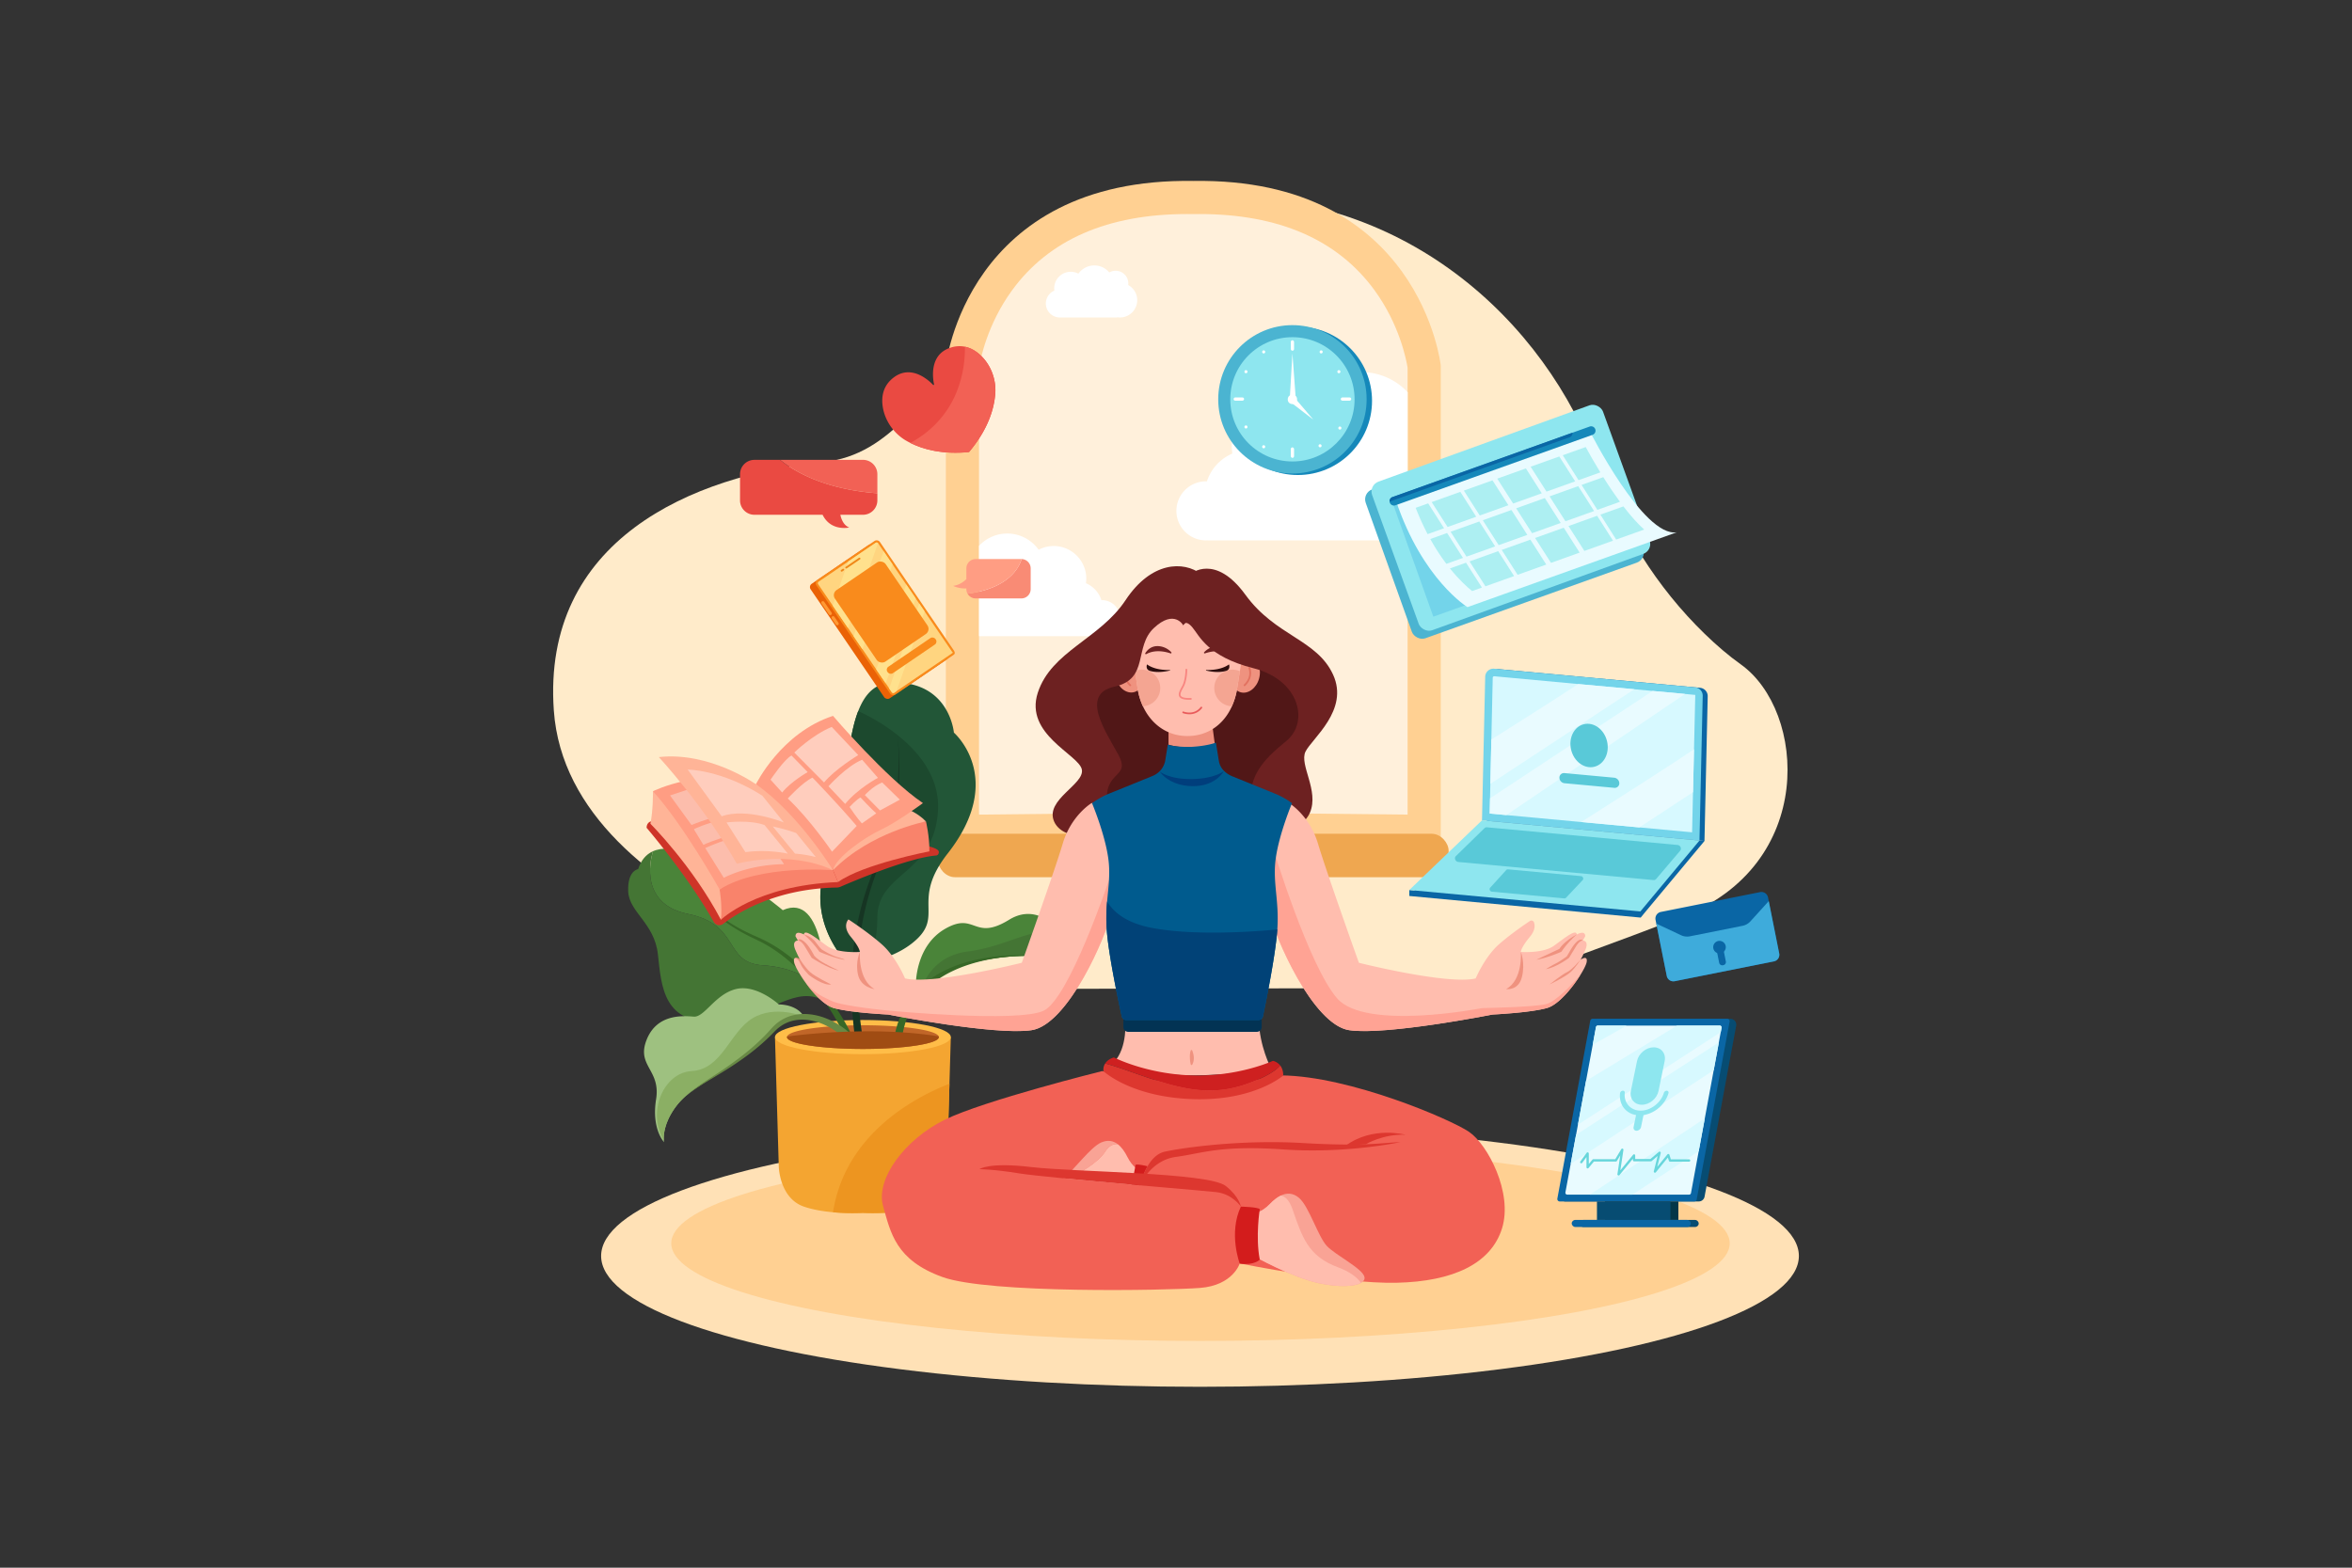 <svg xmlns="http://www.w3.org/2000/svg" viewBox="0 0 4680 3120"><rect x="0" y="0" width="4680" height="3120" fill="#333333" stroke="none"/><defs><style>.cls-1,.cls-7{fill:#fff;}.cls-1{opacity:0;}.cls-2{fill:#ffebca;}.cls-3{fill:#ffe1b6;}.cls-4{fill:#ffd092;}.cls-5{fill:#fff0db;}.cls-6{fill:#efa750;}.cls-8{fill:#f4a531;}.cls-9{fill:#ffbd48;}.cls-10{fill:#c16628;}.cls-11{fill:#ed9520;}.cls-12{fill:#4a8439;}.cls-13{fill:#447534;}.cls-14{fill:#376827;}.cls-15{fill:#9ec180;}.cls-16{fill:#8baf64;}.cls-17{fill:#688945;}.cls-18{fill:#225637;}.cls-19{fill:#1c492e;}.cls-20{fill:#163523;}.cls-21{fill:#a04c13;}.cls-22{fill:#f26155;}.cls-23{fill:#f9a395;}.cls-24{fill:#ffbdae;}.cls-25{fill:#d31c1c;}.cls-26{fill:#dd372f;}.cls-27{fill:#511717;}.cls-28{fill:#ef927f;}.cls-29{fill:#e27260;}.cls-30{fill:#f88580;}.cls-31{fill:#f4a592;}.cls-32{fill:#e85b5b;}.cls-33{fill:#2d0e0e;}.cls-34{fill:#6d2121;}.cls-35{fill:#023354;}.cls-36{fill:#ffa394;}.cls-37{fill:#005b8e;}.cls-38{fill:#014277;}.cls-39{fill:#003e7c;}.cls-40{fill:#ce2020;}.cls-41{fill:#ce3428;}.cls-42{fill:#ffb497;}.cls-43{fill:#f9836b;}.cls-44{fill:#ff9d83;}.cls-45{fill:#fcbdac;}.cls-46{fill:#ffcdbd;}.cls-47{fill:#ea6206;}.cls-48{fill:#f98b1c;}.cls-49{fill:#ffd580;}.cls-50{fill:#ffe18d;}.cls-51{fill:#ef8818;}.cls-52{fill:#f93;}.cls-53{fill:#ea4a42;}.cls-54{fill:#f98b75;}.cls-55{fill:#0a66a5;}.cls-56{fill:#3eabdb;}.cls-57{fill:#73d4ea;}.cls-58{fill:#d7f9ff;}.cls-59{fill:#e9fbff;}.cls-60{fill:#8ee6ef;}.cls-61{fill:#59c9d8;}.cls-62{fill:#4bb4d1;}.cls-63{fill:#1588ba;}.cls-64{fill:#adeff2;}.cls-65{fill:#074c72;}.cls-66{fill:#67d6db;}.cls-67{fill:#043647;}</style></defs><title>05</title><g id="Layer_7" data-name="Layer 7"><rect class="cls-1" x="-0.89" y="2.04" width="4680" height="3120"/><path class="cls-2" d="M1836.44,1968.52S1131.09,1825.21,1102,1414c-24-338.53,274-468.25,538-494.79s299.23-507.17,750.46-527.81c400.89-18.34,685.34,247.27,789.32,536.28,45.22,125.71,116.37,240.8,212.26,333.82,23.14,22.44,47.27,43.29,71.64,60.63,129.93,92.46,151.92,399.44-117.76,503s-480.63,173.29-480.63,173.29l-204.6-31.63Z"/><ellipse class="cls-3" cx="2387.75" cy="2499.6" rx="1191.66" ry="260.4"/><ellipse class="cls-4" cx="2388.72" cy="2474.51" rx="1053.06" ry="194.21"/><path class="cls-4" d="M2866.78,727.11V1687.9l-492.37-5.16-492.33,5.16V727.11s40.83-374,492.33-367C2826,353.08,2866.78,727.11,2866.78,727.11Z"/><path class="cls-5" d="M2374.41,1616.75l-426.34,4.47V731.71c2.41-15.09,15.9-85.79,66-154.33C2087.48,476.92,2204.52,426,2361.93,426c3.81,0,7.59,0,11.46.09h2.05c3.85-.06,7.68-.09,11.46-.09,157.45,0,274.5,50.93,347.92,151.39,50.09,68.54,63.57,139.25,66,154.32v889.52Z"/><rect class="cls-6" x="1866.42" y="1659.37" width="1016.01" height="86.41" rx="33.5"/><path class="cls-7" d="M2228.4,631.82a35.4,35.4,0,0,1-4.82-.37l-.78-.11v.48H2106.56l-.43-.13a27.81,27.81,0,0,1-8.58-53.1l.47-.2-.07-.51a34.12,34.12,0,0,1-.29-4.14,32.9,32.9,0,0,1,32.87-32.86,32.45,32.45,0,0,1,14.71,3.51l.52.26.34-.47a38.83,38.83,0,0,1,60.78-2.4l.36.41.49-.26a25.29,25.29,0,0,1,37.39,22.23,24.34,24.34,0,0,1-.15,2.71l0,.45.4.22a34.36,34.36,0,0,1-16.92,64.28Z"/><path class="cls-7" d="M2228.69,1230.24a35.82,35.82,0,0,1-35.86,35.82c-.81,0-1.59-.07-2.37-.1l.08.1H1948.07V1086.33a76.52,76.52,0,0,1,117.93,6.89l.67.92,1-.53a64.08,64.08,0,0,1,29-6.93,64.92,64.92,0,0,1,64.81,64.82,66.42,66.42,0,0,1-.56,8.2l-.15,1,.92.39a55.19,55.19,0,0,1,29.95,33.38,10.88,10.88,0,0,1,1.13-.07A35.85,35.85,0,0,1,2228.69,1230.24Z"/><path class="cls-7" d="M2340.8,1016.74a58.75,58.75,0,0,0,58.8,58.74c1.33,0,2.61-.11,3.89-.17l-.12.17H2801V780.74a125.54,125.54,0,0,0-92-40.18c-40.36,0-77.3,18.73-101.36,51.49l-1.1,1.51-1.69-.87a104.81,104.81,0,0,0-47.6-11.37,105.74,105.74,0,0,0-105.36,119.74l.23,1.63-1.51.63a90.52,90.52,0,0,0-49.11,54.74c-.64,0-1.22-.11-1.86-.11A58.8,58.8,0,0,0,2340.8,1016.74Z"/><path class="cls-8" d="M1891.94,2064.05l-2.73,92.82-4.86,165.34s-1.53,62.51-50,79.19S1717,2413.88,1717,2413.88a442.48,442.48,0,0,1-59.47-1.26c-19.07-1.71-39.9-5-57.9-11.22-48.44-16.68-50-79.19-50-79.19l-7.59-258.16L1717,2093.47Z"/><ellipse class="cls-9" cx="1717.01" cy="2064.04" rx="174.92" ry="34"/><path class="cls-10" d="M1868.09,2064.05c0,13-67.63,23.57-151.08,23.57s-151.08-10.55-151.08-23.57a3.37,3.37,0,0,1,.21-1.2c3.93-12.48,70-22.38,150.87-22.38,80.33,0,146,9.75,150.78,22.11A3.68,3.68,0,0,1,1868.09,2064.05Z"/><path class="cls-11" d="M1889.21,2156.87l-4.86,165.34s-1.53,62.51-50,79.19S1717,2413.88,1717,2413.88a442.48,442.48,0,0,1-59.47-1.26C1682.15,2254.47,1824.73,2181.93,1889.21,2156.87Z"/><path class="cls-12" d="M1643.36,1988.48c-17.72-40-67.58-63.7-125.36-67.34-79.44-5-43.46-80.73-148.82-102.14s-70-124-70-124l-.72-.46c77.67-36.43,259.1,116.88,259.1,116.88C1641.5,1773.57,1643.62,1956.67,1643.36,1988.48Z"/><path class="cls-13" d="M1643.36,1988.48c0,3-.06,4.65-.06,4.65-63-35.36-102,27.18-213,38.45s-114.32-69.9-121.21-132.32S1251.67,1815.58,1250,1774s19.75-44.28,19.75-44.28c5.88-18,15.89-29.18,28.73-35.2l.72.46s-35.37,102.57,70,124,69.38,97.13,148.82,102.14C1575.78,1924.78,1625.64,1948.48,1643.36,1988.48Z"/><path class="cls-14" d="M1679,2058.65c-.87-2-1.92-4.11-2.92-6.16s-2.06-4.14-3.12-6.21c-2.15-4.12-4.32-8.23-6.6-12.29q-6.8-12.21-14.28-24c-5-7.88-10.17-15.65-15.6-23.24s-11-15.07-16.91-22.32a405.53,405.53,0,0,0-37.87-41.18c-1.67-1.63-3.41-3.18-5.15-4.74l-5.2-4.67-5.36-4.5c-1.78-1.51-3.56-3-5.41-4.43l-5.51-4.31c-1.82-1.47-3.76-2.76-5.63-4.15s-3.76-2.77-5.69-4.08l-5.82-3.87-2.91-1.94-3-1.82-6-3.63c-2-1.21-4.07-2.26-6.1-3.4s-4.07-2.29-6.16-3.32l-6.29-3.07-3.14-1.53-3.22-1.53-6.44-3.06c-2.14-1-4.24-2.14-6.36-3.21a342.15,342.15,0,0,1-48.48-29.81,252.87,252.87,0,0,1-41.71-38.55,187.72,187.72,0,0,1-16.79-22.88c-2.47-4-4.79-8.16-6.87-12.41a87,87,0,0,1-5.33-13.11,87,87,0,0,0,5.71,12.92c2.2,4.17,4.63,8.2,7.21,12.14a185.46,185.46,0,0,0,17.35,22.22,249.75,249.75,0,0,0,42.42,36.91,337.54,337.54,0,0,0,48.74,28c2.13,1,4.23,2,6.38,3l6.44,2.82,3.22,1.42,3.26,1.47,6.53,3c2.17,1,4.26,2.14,6.4,3.2s4.29,2.12,6.36,3.3l6.23,3.53,3.12,1.77,3,1.89,6.08,3.79c2,1.28,4,2.67,5.94,4s4,2.64,5.89,4.07l5.77,4.25c2,1.39,3.81,2.88,5.68,4.36l5.62,4.45,5.47,4.62c1.82,1.54,3.65,3.07,5.41,4.69a414.39,414.39,0,0,1,40,40.94c6.23,7.23,12.18,14.69,18,22.29s11.32,15.37,16.66,23.28,10.47,16,15.37,24.19c2.46,4.1,4.83,8.26,7.17,12.45,1.16,2.1,2.31,4.2,3.43,6.33s2.22,4.23,3.34,6.54a6.8,6.8,0,1,1-12.23,5.93.77.77,0,0,1-.07-.16Z"/><path class="cls-15" d="M1599.64,2023.34c-51.51-3.17-62.65,38-121.27,81.14s-106.28,60-134.82,99.62c-22.67,31.48-23.34,56.46-22.65,65.41a34.13,34.13,0,0,0,.44,3.56c-.65-.68-25.23-26.94-15.85-85.32,9.51-59.15-39.64-66.1-18.82-118.43s72.73-47.57,93.89-46,42.27-44.4,83.44-54.82,85.67,30.49,85.67,30.49C1589.31,2000.05,1599.64,2023.34,1599.64,2023.34Z"/><path class="cls-16" d="M1599.64,2023.34c-51.51-3.17-62.65,38-121.27,81.14s-106.28,60-134.82,99.62c-22.67,31.48-23.34,56.46-22.65,65.41-34.18-56.23-.4-134.65,55.09-137.81,61-3.49,75.5-76.93,121-104.91S1599.64,2023.34,1599.64,2023.34Z"/><path class="cls-17" d="M1357.54,2187.75a203.6,203.6,0,0,1,18.49-16.08c6.44-5.05,13-9.87,19.77-14.54s13.59-9.13,20.43-13.57,13.66-8.94,20.41-13.51c13.53-9.1,26.79-18.57,39.62-28.55a453.63,453.63,0,0,0,36.85-31.73c5.81-5.64,11.49-11.39,16.9-17.37l4.06-4.5c.65-.73,1.38-1.52,2.12-2.3l2.2-2.36c1.49-1.54,3.11-3,4.67-4.45s3.29-2.79,5-4.08a83.52,83.52,0,0,1,23-12.13,92.68,92.68,0,0,1,25.58-4.53,112.44,112.44,0,0,1,25.72,2.32,132.7,132.7,0,0,1,24.51,7.64,154.68,154.68,0,0,1,43.22,27.32,7.5,7.5,0,0,1-10,11.22l-.19-.18-.07-.06a140.71,140.71,0,0,0-38.27-26.28,121,121,0,0,0-21.91-7.78,101.26,101.26,0,0,0-22.87-3,81.87,81.87,0,0,0-22.64,3.1,74,74,0,0,0-20.58,9.9c-1.58,1.08-3.07,2.3-4.62,3.45s-2.94,2.5-4.34,3.84l-2.06,2c-.68.68-1.37,1.35-2.11,2.12l-4.32,4.44c-5.78,5.91-11.8,11.56-17.93,17.07a462,462,0,0,1-38.58,30.74c-13.33,9.57-27,18.58-41,27.18-7,4.33-14,8.54-21,12.75s-14,8.37-20.88,12.75-13.64,8.94-20.24,13.73A201.92,201.92,0,0,0,1357.54,2187.75Z"/><path class="cls-12" d="M2131.81,1907.9c-48.69-6.73-210-21.64-295.37,60.62l-2.74-1.81-11.3-7.45s-1.59-76.68,58.67-111,56,25.82,126.85-17.77c44.34-27.3,82.54-1.53,107.9,29.28h0a210.4,210.4,0,0,1,24.05,36.74A7.85,7.85,0,0,1,2131.81,1907.9Z"/><path class="cls-13" d="M2131.81,1907.9c-48.69-6.73-210-21.64-295.37,60.62l-2.74-1.81c8.71-23.88,32.23-65.41,91.6-73,84.27-10.7,132.07-54.65,190.52-33.94h0a210.4,210.4,0,0,1,24.05,36.74A7.85,7.85,0,0,1,2131.81,1907.9Z"/><path class="cls-14" d="M2060.68,1902.44a372.27,372.27,0,0,0-42.78.6,417.88,417.88,0,0,0-42.39,5.06c-28,4.86-55.52,12.69-80.9,24.91a209.15,209.15,0,0,0-35.86,21.74,176.38,176.38,0,0,0-15.81,13.57,153.12,153.12,0,0,0-14,15.32c-2.2,2.66-4.18,5.48-6.2,8.27l-2.87,4.29c-1,1.41-1.81,2.92-2.72,4.38l-1.34,2.2c-.43.74-.83,1.51-1.25,2.26-.81,1.51-1.67,3-2.45,4.52l-2.28,4.62c-.79,1.53-1.4,3.14-2.12,4.7-1.44,3.11-2.58,6.36-3.85,9.54l-1.65,4.88-.82,2.44-.71,2.47-1.43,5-1.22,5c-.2.84-.42,1.67-.6,2.5l-.51,2.54-1,5.05-.06.29a7.5,7.5,0,1,1-14.71-2.94l.07-.32,1.33-5.4.66-2.69c.24-.9.51-1.79.77-2.68l1.55-5.34,1.77-5.27.89-2.64,1-2.6,2-5.18c1.51-3.39,2.9-6.83,4.61-10.13.84-1.66,1.59-3.36,2.51-5l2.68-4.88c.91-1.61,1.91-3.18,2.86-4.77.48-.79.95-1.59,1.45-2.37l1.55-2.31c1-1.53,2-3.11,3.13-4.59l3.29-4.48c2.3-2.89,4.56-5.82,7-8.57a165.91,165.91,0,0,1,15.58-15.68,186.58,186.58,0,0,1,17.31-13.58,217,217,0,0,1,38.26-21c26.7-11.44,55-18.12,83.44-21.8a421.69,421.69,0,0,1,42.87-3.22A371.31,371.31,0,0,1,2060.68,1902.44Z"/><path class="cls-18" d="M1885.82,1698.47c-76.43,97.58-2,124.81-71.5,179.24-25.17,19.71-56.53,30.68-81.4,36.7a275.69,275.69,0,0,1-42.49,7.07s-95.14-88-42-210.93c36.46-84.23,29.93-217.66,58.67-293.82l.56-1.44c13.21-34.14,33.75-56.42,68.87-57,113.22-1.71,121.52,99.79,121.52,99.79S2003.13,1548.71,1885.82,1698.47Z"/><path class="cls-19" d="M1866.42,1612.93c-7.28,128.21-120.33,122.12-120.64,213.27-.1,30.11-5.57,60.72-12.86,88.21a275.69,275.69,0,0,1-42.49,7.07s-95.14-88-42-210.93c36.46-84.23,29.93-217.66,58.67-293.82l.56-1.44S1873.71,1484.72,1866.42,1612.93Z"/><path class="cls-20" d="M1786.83,1470.69c1.11,12.43,1.74,24.91,2.13,37.39s.45,25,.17,37.47c-.54,25-2.37,50-6.53,74.75a287.54,287.54,0,0,1-8.48,36.72c-1,3-1.85,6-3,9l-1.62,4.46-1.7,4.38c-2.27,5.83-4.61,11.62-6.93,17.41-9.35,23.15-18.48,46.29-26.1,69.92q-5.71,17.71-10.36,35.72c-1.57,6-3,12-4.34,18.06s-2.61,12.1-3.69,18.2-2.12,12.19-3.15,18.29c-.83,6.13-1.81,12.24-2.47,18.39-1.54,12.27-2.49,24.61-3.26,37-2.71,49.41.35,99,7.62,148a7.5,7.5,0,0,1-14.84,2.21.77.77,0,0,0,0-.15v0c-6.14-49.94-8-100.55-4-150.78,1.11-12.54,2.39-25.07,4.27-37.53.83-6.24,2-12.43,3-18.64,1.2-6.18,2.29-12.38,3.67-18.52s2.76-12.28,4.21-18.4,3.12-12.18,4.87-18.22q5.14-18.15,11.4-35.92c8.29-23.7,18.09-46.78,28-69.68,2.46-5.73,4.94-11.45,7.34-17.19l1.8-4.3,1.68-4.31c1.18-2.84,2.1-5.79,3.14-8.7a286.15,286.15,0,0,0,9.25-36,515.45,515.45,0,0,0,8.35-74.13c.59-12.45.82-24.92.77-37.39S1787.63,1483.15,1786.83,1470.69Z"/><path class="cls-21" d="M1868.09,2064.05c0,13-67.63,23.57-151.08,23.57s-151.08-10.55-151.08-23.57a3.37,3.37,0,0,1,.21-1.2c35.81-4.71,175.77-20.58,301.65-.27A3.68,3.68,0,0,1,1868.09,2064.05Z"/><path class="cls-22" d="M2192.9,2131.7s-233.92,58.08-313,96.77-137.94,117.75-122.8,171.58,25.23,107.67,117.75,141.31,446.91,26.92,512.8,21.87,79.21-48.78,79.21-48.78,200.74,41,312.56,38.46,187.51-37.82,209.38-108.47-28.6-166.54-65.6-191.78-237.36-110.83-372.59-112.38l-153.77,25.95Z"/><path class="cls-23" d="M2708.09,2553.29c-13.47,7.54-44.85,8.77-83.69.56-54.09-11.43-129.51-54.09-129.51-54.09v-85.32s14.36,0,31.94-18.29c6.81-7.08,14.07-13,21.55-16.66,11.85-5.76,24.27-5.79,36.4,4.48,19.81,16.76,38.09,77.7,55.62,96s71.61,45,74.65,61.71C2715.91,2546.38,2713.38,2550.32,2708.09,2553.29Z"/><path class="cls-24" d="M2708.09,2553.29c-13.47,7.54-44.85,8.77-83.69.56-54.09-11.43-129.51-54.09-129.51-54.09v-85.32s14.36,0,31.94-18.29c6.81-7.08,14.07-13,21.55-16.66,8.35,1.21,16.86,8.31,23.43,27.12,19.18,54.86,30.36,93.21,90.56,115.59C2687.74,2531.63,2701.11,2543.13,2708.09,2553.29Z"/><path class="cls-25" d="M2469.08,2401.4s33.92.74,37.61,5.16c0,0-8.85,54.57,0,100.28,0,0-10.32,11.8-39.82,8.11C2466.87,2515,2444,2454.49,2469.08,2401.4Z"/><path class="cls-24" d="M2116.54,2344.28l.63.92-1.61-.16Z"/><path class="cls-23" d="M2224.08,2277.12c-7.41-.81-16.91,1.77-25.29,15.3-13.37,21.6-55.47,45.1-71.94,53.71l-9.68-.93-.63-.92c22.15-17.33,53.36-61.5,75-70.69C2204.44,2268.14,2215.16,2270.36,2224.08,2277.12Z"/><path class="cls-24" d="M2268.36,2329.38l-9,28.85c-2.76-.26-5.52-.5-8.31-.74-42.19-3.73-86.16-7.72-124.23-11.36,16.47-8.61,58.57-32.11,71.94-53.71,8.38-13.53,17.88-16.11,25.29-15.3,7.63,5.78,14,14.87,19.2,25.33,5.13,10.25,10.77,16.73,15.36,20.75C2264.25,2328.09,2268.36,2329.38,2268.36,2329.38Z"/><path class="cls-25" d="M2283.38,2321.1a148,148,0,0,0-15,37.91c-3-.27-6-.51-9-.78-2.76-.27-5.52-.51-8.31-.75,4.05-15.05,6.45-27.71,7.56-34.28.54-3.09.78-4.83.78-4.83C2262.15,2316.6,2273.82,2318.82,2283.38,2321.1Z"/><path class="cls-26" d="M2786.18,2273.08c-16.94.45-35.81,3-68.65,4.2-28.44,1-67.4,1-124.72-2.4-123.4-7.26-238.88,9.24-275.17,17.16-15.33,3.33-26.49,15.8-34.26,29.06a148,148,0,0,0-15,37.91s20.66-49.84,71.64-56.59,87.25-23.6,213.4-14.83S2786.18,2273.08,2786.18,2273.08Z"/><path class="cls-26" d="M2677.38,2280.3l37.84-2.94,2.31-.09s35-20.86,79.2-18.88C2796.73,2258.39,2731.36,2240.41,2677.38,2280.3Z"/><path class="cls-26" d="M2469.08,2401.4s-16.62-25.23-49.07-28.86c-12.12-1.35-62.57-5.7-123.79-11.07-11.94-1-24.29-2.16-36.83-3.24-2.76-.27-5.52-.51-8.31-.75-46.43-4.11-95-8.51-135.52-12.44-40.82-4-73.42-7.47-87.37-9.75-51.68-8.4-79.33-8.4-79.33-8.4s18-14.35,103-4.24,352.41,10.49,387,37.57C2466.07,2381.52,2469.08,2401.4,2469.08,2401.4Z"/><polygon class="cls-27" points="2253.02 1246.94 2146.07 1367.91 2189.02 1593.21 2544.06 1593.21 2595.78 1436.29 2602.79 1337.43 2381.45 1203.37 2253.02 1246.94"/><path class="cls-28" d="M2417.33,1482a256.23,256.23,0,0,1-44,5.31c-31.34.93-48.2-5.31-48.2-5.31v-32.84l87.16-5.73Z"/><ellipse class="cls-28" cx="2478.07" cy="1342.75" rx="36.16" ry="28.12" transform="translate(528.46 3378.16) rotate(-74.68)"/><path class="cls-29" d="M2475.87,1365.54a1.83,1.83,0,0,0,1.74-.44c18.27-17.26,10-36.43,9.87-36.62a1.83,1.83,0,0,0-3.34,1.5c.3.68,7.28,17-9,32.46a1.83,1.83,0,0,0-.07,2.59A1.87,1.87,0,0,0,2475.87,1365.54Z"/><ellipse class="cls-28" cx="2247.28" cy="1342.75" rx="28.12" ry="36.16" transform="translate(-274.86 641.26) rotate(-15.32)"/><path class="cls-29" d="M2249.48,1365.54a1.83,1.83,0,0,1-1.74-.44c-18.27-17.26-10-36.43-9.88-36.62a1.84,1.84,0,0,1,3.35,1.5c-.3.68-7.28,17,9,32.46a1.83,1.83,0,0,1,.08,2.59A1.92,1.92,0,0,1,2249.48,1365.54Z"/><path class="cls-24" d="M2469.65,1259.21v60.7l-2.5,15.85-5.37,34.19a139.23,139.23,0,0,1-10.51,35.67c-16.28,36.22-47.69,59.23-88.61,59.23-40.57,0-72.14-23.91-88.45-59.23a131.2,131.2,0,0,1-10.63-35.67l-5.13-34.41-2.75-18.6v-57.73a70.15,70.15,0,0,1,70.14-70.14h73.64A70.16,70.16,0,0,1,2469.65,1259.21Z"/><path class="cls-30" d="M2366.34,1392.66c-10.81,0-17.07-1.93-19.6-6-3.22-5.21.55-12.2,4.2-19,.61-1.12,1.21-2.24,1.78-3.33,6-11.74,6.22-31.37,6.22-31.57a1.72,1.72,0,0,1,1.72-1.71h0a1.73,1.73,0,0,1,1.71,1.73c0,.84-.2,20.65-6.61,33.12-.57,1.11-1.19,2.25-1.8,3.4-3.19,5.89-6.48,12-4.3,15.51,2,3.24,8.68,4.7,19.86,4.34h.06a1.72,1.72,0,0,1,0,3.44C2368.5,1392.64,2367.4,1392.66,2366.34,1392.66Z"/><path class="cls-31" d="M2467,1335.76l-5.37,34.19a139.23,139.23,0,0,1-10.5,35.67,36.43,36.43,0,1,1,15.87-69.86Z"/><path class="cls-31" d="M2308.66,1369.23a36.43,36.43,0,0,1-34.57,36.39,131.2,131.2,0,0,1-10.63-35.67l-5.12-34.41a36,36,0,0,1,13.87-2.75A36.45,36.45,0,0,1,2308.66,1369.23Z"/><path class="cls-32" d="M2366.56,1421.48a38.63,38.63,0,0,1-12.91-2.19,1.72,1.72,0,0,1,1.28-3.19h0c.84.34,20.79,8.08,34.16-8.94a1.72,1.72,0,0,1,2.71,2.12A31,31,0,0,1,2366.56,1421.48Z"/><path class="cls-33" d="M2400.21,1333.42c9.58.26,30.73-.54,45.27-11.14,0,0,3.8,10-5.91,12.93-14.66,4.36-31.43,1.31-39.53-.7A.56.56,0,0,1,2400.21,1333.42Z"/><path class="cls-33" d="M2327.58,1333.42c-9.58.26-30.73-.54-45.27-11.14,0,0-3.81,10,5.9,12.93,14.67,4.36,31.44,1.31,39.53-.7A.55.55,0,0,0,2327.58,1333.42Z"/><path class="cls-34" d="M2397.59,1300.35c9.34-3.24,30.19-8.43,48.24,1.46a1.41,1.41,0,0,0,1.92-2c-3.55-5.61-11.23-14.24-24.83-13.94a38.19,38.19,0,0,0-26.82,12.15A1.41,1.41,0,0,0,2397.59,1300.35Z"/><path class="cls-34" d="M2329.11,1300.35c-9.33-3.24-30.19-8.43-48.24,1.46a1.41,1.41,0,0,1-1.91-2c3.55-5.61,11.22-14.24,24.82-13.94a38.16,38.16,0,0,1,26.82,12.15A1.41,1.41,0,0,1,2329.11,1300.35Z"/><path class="cls-34" d="M2354.29,1244.28s4-12.4,18.08,4,29.55,58.21,121.68,81.59,111.61,107.52,65.1,145.17-80.61,73.52-67.76,137.3,96.55,48.72,115.15,4.87-21.7-95.22-8.86-121.35,87.25-82.52,54.92-153.1-114.32-76.32-174.53-159.15S2369.59,1142,2369.59,1142,2324.82,1172.53,2354.29,1244.28Z"/><path class="cls-34" d="M2354.29,1244.28s-17.62-32.34-58.11,5.43-9,101.45-78,116.64-20,86.27,6.9,135.27-31.75,29.68-21.39,101.46-87.65,75.18-106.29,31.72,61.43-73.82,55.21-103.5-114.56-69.71-87.65-152.53,123.54-107,174.62-184.28,115.36-78.68,150.85-51.76S2354.29,1244.28,2354.29,1244.28Z"/><path class="cls-24" d="M2215.78,1763.17c-1,23.68-3.13,43.74-5.27,54.73-8.38,43.12-85,221.59-158.1,232.37s-285.08-31.14-285.08-31.14-76.66-3.6-109-13.18c-18-5.33-39.32-28.08-55.18-49.9a232.46,232.46,0,0,1-18.09-28.73c-1.16-2.25-2.14-4.33-2.93-6.18a31.35,31.35,0,0,1-2.05-6.22c-2.64-14.72,10.78-5.89,12.25-4.88-.47-.44-2.47-3.11-9.46-19.08-8.38-19.16,4.79-19.16,4.79-19.16l-4.79-8.39c0-13.17,16.77-3.59,16.77-3.59,1.2-12,24,6.94,45.56,22.51s65.84,12.23,65.84,12.23,0-8.39-18-30-4.79-34.73-4.79-34.73,37.13,23.95,65.88,49.11,46.71,68.27,46.71,68.27c56.3,13.17,232.37-31.14,232.37-31.14s64.68-180.87,81.45-237.17,57.21-80.51,57.21-80.51C2212.74,1593.78,2218.82,1694,2215.78,1763.17Z"/><path class="cls-28" d="M1653.92,1959.26s-32-15.34-42.31-24.93-19.15-24.2-19.15-24.2-5.44-6.38-11.58-2.57c0,0,7-1.56,11.11,9s17.73,24,17.73,24S1638,1962.32,1653.92,1959.26Z"/><path class="cls-28" d="M1669.07,1931.54c-21.56-3.8-54-25.32-54-25.32s-6.17-10.29-13.71-22.63-13.67-11.79-13.67-11.79,1.4-6.65,12,1.64,20.21,28.21,20.21,28.21,5,7.07,20.13,15.35S1669.07,1931.54,1669.07,1931.54Z"/><path class="cls-28" d="M1680.32,1910.13c-22.44-3.66-49.86-15.91-49.86-15.91a183.9,183.9,0,0,0-30.82-34.4,42.22,42.22,0,0,1,23.55,15.53c9.7,12.92,11.83,14.13,11.83,14.13s17.25,11.55,32.47,15.8S1680.32,1910.13,1680.32,1910.13Z"/><path class="cls-28" d="M1740.29,1968.52c-33.77-18.57-29.25-74-29.25-74s-9.55,20-3.74,45.5S1740.29,1968.52,1740.29,1968.52Z"/><path class="cls-24" d="M3157.1,1914.92c-.85,4.79-5.53,14.34-12.53,25.54,0,0,0,0,0,0-15.76,25.22-43.31,58.84-65.7,65.47-32.34,9.58-109,13.18-109,13.18s-212,41.92-285.07,31.14S2535.05,1861,2526.67,1817.9c-3.89-20-7.66-70.05-5.11-117.31,3-54.6,14.34-105.5,43.72-102.15,0,0,40.44,24.22,57.21,80.51s81.45,237.17,81.45,237.17,176.08,44.31,232.37,31.14c0,0,18-43.12,46.72-68.27,22.51-19.7,50.16-38.66,61.1-46a5.46,5.46,0,0,1,8.15,2.54c2.16,5.82,2.81,15.87-8.17,29-18,21.56-18,30-18,30s44.27,3.35,65.83-12.23,44.36-34.49,45.56-22.51c0,0,16.77-9.58,16.77,3.59l-4.79,8.39s13.18,0,4.79,19.16c-7,16-9,18.64-9.45,19.08C3146.33,1909,3159.74,1900.2,3157.1,1914.92Z"/><path class="cls-28" d="M3083.26,1959.26s32-15.34,42.32-24.93,19.15-24.2,19.15-24.2-16.79,20.09-26.55,24.56S3083.26,1959.26,3083.26,1959.26Z"/><path class="cls-28" d="M3076.22,1928.74c21.56-3.8,45.93-22.52,45.93-22.52s6.17-10.29,13.71-22.63,13.66-11.79,13.66-11.79-7.66-11-26.7,22.76l-5.28,8.92s-13.92,10.24-22.56,14.4A191.67,191.67,0,0,0,3076.22,1928.74Z"/><path class="cls-28" d="M3056.87,1910.13c22.43-3.66,49.85-15.91,49.85-15.91a184.3,184.3,0,0,1,30.82-34.4s-24.05,12.24-34.66,28.64Z"/><path class="cls-28" d="M2996.9,1968.52c33.76-18.57,29.25-74,29.25-74s9.06,22,2.18,49.88S2996.9,1968.52,2996.9,1968.52Z"/><path class="cls-24" d="M2238.94,2030s5.52,54.45-22.49,84.2c0,0,67.3,29.75,178.48,25.69s133.65-14.87,133.65-14.87-22.47-42.63-23.86-95Z"/><path class="cls-28" d="M2372.38,2118.74c5.72-10.57,2.21-22.37-.13-28a1.63,1.63,0,0,0-3.06.11,43.19,43.19,0,0,0-1.5,15.23,57.22,57.22,0,0,0,1.67,12.37A1.63,1.63,0,0,0,2372.38,2118.74Z"/><path class="cls-35" d="M2235.3,2026.79h275.17a0,0,0,0,1,0,0v17.29a9.45,9.45,0,0,1-9.45,9.45H2244.76a9.45,9.45,0,0,1-9.45-9.45v-17.29A0,0,0,0,1,2235.3,2026.79Z"/><path class="cls-36" d="M3144.55,1940.48c-15.76,25.22-43.31,58.84-65.7,65.47-32.34,9.58-109,13.18-109,13.18s-212,41.92-285.07,31.14S2535.05,1861,2526.67,1817.9c-3.89-20-7.66-70.05-5.11-117.31l11.5-12.69s70.91,234,127.61,299.06,288.19,19.35,288.19,19.35,102.12-1.77,127.36-7.85C3096.53,1993.56,3131.62,1955.25,3144.55,1940.48Z"/><path class="cls-36" d="M2215.78,1763.17c-1,23.68-3.13,43.74-5.27,54.73-8.38,43.12-85,221.59-158.1,232.37s-285.08-31.14-285.08-31.14-76.66-3.6-109-13.18c-18-5.33-39.32-28.08-55.18-49.9,19.37,23.25,37.87,29,50.77,35.67,21.44,11,115.33,19.68,115.33,19.68s256.64,24.44,307.56,0,129.82-259.88,129.82-259.88Z"/><path class="cls-37" d="M2541.63,1849.74l-.06.93c-3.66,50.59-22.93,145.33-28.52,172.13a9.1,9.1,0,0,1-8.9,7.24H2240.91a9.1,9.1,0,0,1-8.88-7.15c-5.86-26.68-26.16-121.57-29.82-172.22a352.48,352.48,0,0,1,.74-56.55c2.5-29.9,6.69-55.56,2.11-87.07-7.14-49.28-32.16-108.61-32.16-108.61l2.46-1.74a155.6,155.6,0,0,1,31.38-17.18l86.33-35.08a43.53,43.53,0,0,0,13.76-8.9,40,40,0,0,0,11.83-22.5l5-31.07s15.71,5.34,47.06,4.41c31.73-1.67,48.69-8.43,48.69-8.43l5.89,36.39a36,36,0,0,0,10.67,20.29,51.74,51.74,0,0,0,7.47,5.91,50.59,50.59,0,0,0,8.45,4.4l85.12,34.58a155.52,155.52,0,0,1,31.37,17.18l2.46,1.74s-25,59.33-32.15,108.61C2531.59,1756.1,2545.71,1791,2541.63,1849.74Z"/><path class="cls-38" d="M2541.63,1849.74l-.06.93c-3.66,50.59-22.93,145.33-28.52,172.13a9.1,9.1,0,0,1-8.9,7.24H2240.91a9.1,9.1,0,0,1-8.88-7.15c-5.86-26.68-26.16-121.57-29.82-172.22a352.48,352.48,0,0,1,.74-56.55c12.42,20.9,37.73,42.76,88.8,52.49C2374.93,1862.46,2488.74,1854.74,2541.63,1849.74Z"/><path class="cls-39" d="M2307.75,1535.64s18.46,15.57,64.13,14.85,63.19-15.75,63.19-15.75-15.71,30.57-62.76,29.83S2307.75,1535.64,2307.75,1535.64Z"/><path class="cls-36" d="M1582.29,1921.48q1.39,3,2.77,5.84c-1.16-2.25-2.14-4.33-2.93-6.18C1582.18,1921.25,1582.24,1921.36,1582.29,1921.48Z"/><path class="cls-26" d="M2553.4,2140.46s-58,51.32-180.89,47-176.84-55.63-176.84-55.63a22.81,22.81,0,0,1,3.38-15.29c10.52,2.77,25.65,7.5,47.23,15.12,92.81,32.77,155.92,53.71,235.73,25.17,39.35-14.07,57.25-26.95,65.3-36.39C2550.73,2124.84,2553.4,2131.21,2553.4,2140.46Z"/><path class="cls-40" d="M2547.31,2120.48c-8,9.44-25.95,22.32-65.3,36.39-79.81,28.54-142.92,7.6-235.73-25.17-21.58-7.62-36.71-12.35-47.23-15.12,2.93-4.61,8.16-9.2,17.4-12.1,0,0,64.18,33.12,156.06,35.82s160.35-29,160.35-29A25.68,25.68,0,0,1,2547.31,2120.48Z"/><path class="cls-41" d="M1295,1634.8s-8.37,1.84-8.37,12.68c0,0,82.84,96.82,133.6,187.38a12.7,12.7,0,0,0,18.83,3.8c27.46-21.19,103.81-70.06,226.09-72.29a19.05,19.05,0,0,0,7.21-1.56c21.13-9.2,134.76-57.75,190.51-62.2,0,0,5.7-.59,5.13-7.6s-25.57-12-25.57-12Z"/><path class="cls-42" d="M1299.2,1574.68s.68,36.32-5,64.8c0,0,82.84,82.33,140.32,191.06l23.3-60.34-108.73-180.42Z"/><path class="cls-43" d="M1431.85,1770.2s5.75,31.86,2.65,60.34c0,0,68.86-68.35,233-75.08l-10-23.61L1537,1683Z"/><path class="cls-44" d="M1299.2,1574.68s101.85-50.29,205-13.83c0,0,108.76,102.48,153.39,171,0,0-146.48-11.94-225.69,38.35C1431.85,1770.2,1360.18,1642,1299.2,1574.68Z"/><path class="cls-43" d="M1842.47,1634.8s7.28,30,6.76,59.57c0,0-132,25.37-181.74,61.09l-10-23.61,28.59-63.89S1820.69,1631.16,1842.47,1634.8Z"/><path class="cls-42" d="M1802.57,1609.14s22.58,7.66,39.9,25.66c0,0-110.13,21-184.93,97l7.26-52.69Z"/><path class="cls-44" d="M1504.15,1560.85s49.77-102.27,153.39-136.15c0,0,105.88,124.33,178.9,173.59,0,0-51.19,38-83.56,53s-90.55,55.71-95.34,80.55Z"/><path class="cls-45" d="M1380.56,1650.23s27.94-13,47.34-15.68l21.41,28.89s-33.33,10-49.7,18Z"/><path class="cls-45" d="M1376,1569l-42.77,14.1,42.77,58.83s33.78-14.36,51.91-15.44Z"/><path class="cls-45" d="M1403.36,1687.85S1439,1671.2,1462,1668l89.88,40.2a86.69,86.69,0,0,1,8.05,11.78s-62.32-1.44-119.74,27Z"/><path class="cls-42" d="M1504.15,1560.85s-91.54-65.38-193.17-54.09c0,0,89.58,96.36,155.08,212.3,0,0,103.67-28.62,191.48,12.79C1657.54,1731.85,1588.91,1619.46,1504.15,1560.85Z"/><path class="cls-46" d="M1368.35,1531.57s66.83,0,148.51,52l42.8,53.29s-74.69-30.14-123.61-12.23Z"/><path class="cls-46" d="M1445.64,1636.84s45.87-5.83,75.64,5.18l46.36,56.88s-40.5-9.27-84.43-2.93Z"/><path class="cls-46" d="M1537.64,1644.81s27.08,5.77,46.6,13.09l39,47.83a231.08,231.08,0,0,0-41.24-6.83Z"/><path class="cls-46" d="M1533.22,1551.74s27.6-41.17,41.77-48.11l32.13,33s-33.12,18.62-50.76,40.6Z"/><path class="cls-46" d="M1580.46,1497.69s35.6-35,74.51-51l52.74,56.09s-46.31,28-68.06,54.49Z"/><path class="cls-46" d="M1567.49,1589.14s29.56-32.5,49.16-41.55c0,0,46.54,47.77,88,96.26L1655.58,1695S1612.17,1631.16,1567.49,1589.14Z"/><path class="cls-46" d="M1648.48,1564.8s36.18-40.28,67-52.77l31.45,36s-39.42,20.68-65.26,51.91Z"/><path class="cls-46" d="M1690.43,1606s14.17-15.35,21.85-18.9c0,0,22.44,24.21,31.3,31.59l-28.64,20.08S1704,1626.66,1690.43,1606Z"/><path class="cls-46" d="M1720.84,1582.37s15.36-17.44,34.55-25.11l35.13,34.26L1751,1612.93Z"/><rect class="cls-47" x="1672.9" y="1099.38" width="153.09" height="275.8" rx="7.9" transform="translate(-392.99 1200.15) rotate(-34.28)"/><path class="cls-48" d="M1897.51,1303.25,1781.9,1382a7.9,7.9,0,0,1-11-2l-146.5-215a7.9,7.9,0,0,1,2.16-11l113.34-77.25a7.9,7.9,0,0,1,11,2l146.5,214.95C1899.85,1297.41,1901.14,1300.77,1897.51,1303.25Z"/><path class="cls-49" d="M1895.12,1299.74l-111.24,75.82-4.37,3a3.63,3.63,0,0,1-5-.92l-5.17-7.59-6.9-10.12-18.85-27.66L1716.13,1292l-17.58-25.81-11.15-16.36-30.46-44.69-29-42.5a3.63,3.63,0,0,1,1-5l59-40.18,54.39-37.07a3.64,3.64,0,0,1,4.75.54,3.57,3.57,0,0,1,.3.38l10.86,15.94,17.59,25.8,27.41,40.22,18.86,27.66,6.89,10.12,10.89,16,54,79.22C1895,1297.89,1896.79,1298.61,1895.12,1299.74Z"/><path class="cls-50" d="M1747.05,1080.93l-59.65,168.93-30.46-44.69,31-87.71,54.39-37.07A3.64,3.64,0,0,1,1747.05,1080.93Z"/><polygon class="cls-50" points="1775.8 1123.05 1716.13 1292.03 1698.55 1266.22 1758.21 1097.25 1775.8 1123.05"/><polygon class="cls-50" points="1822.07 1190.93 1762.4 1359.91 1743.55 1332.25 1803.21 1163.27 1822.07 1190.93"/><path class="cls-50" d="M1839.85,1217l-56,158.53-4.37,3a3.63,3.63,0,0,1-5-.92l-5.17-7.59,59.66-169Z"/><rect class="cls-51" x="1679.23" y="1118.88" width="35.65" height="3.76" rx="1.88" transform="translate(-336.47 1150.42) rotate(-34.28)"/><rect class="cls-51" x="1672.49" y="1133.02" width="7.63" height="3.76" rx="1.88" transform="translate(-348.04 1141.19) rotate(-34.28)"/><rect class="cls-48" x="1692.32" y="1132.01" width="122.16" height="172.36" rx="12.33" transform="translate(-381.55 1199.07) rotate(-34.28)"/><rect class="cls-52" x="1641.53" y="1194.13" width="6.28" height="32.51" rx="3.14" transform="translate(-396.04 1136.48) rotate(-34.28)"/><rect class="cls-52" x="1658.61" y="1225.07" width="6.28" height="20.74" rx="3.14" transform="translate(-407.19 1150.45) rotate(-34.28)"/><rect class="cls-48" x="1755.99" y="1297.16" width="115.81" height="15.64" rx="7.16" transform="translate(-419.93 1248.21) rotate(-34.28)"/><path class="cls-22" d="M1745.78,943.81v37.9c-108.35-8.15-168.22-45.65-193.68-66.54h165A28.64,28.64,0,0,1,1745.78,943.81Z"/><path class="cls-53" d="M1745.78,981.71v14.14a28.63,28.63,0,0,1-28.64,28.65h-45c1.8,8.64,6.32,20.9,17.66,25.37,0,0-36.68,8.34-53-25.37H1501.12a28.62,28.62,0,0,1-28.62-28.65v-52a28.63,28.63,0,0,1,28.62-28.64h51C1577.56,936.06,1637.43,973.56,1745.78,981.71Z"/><path class="cls-54" d="M2050.84,1131.13v41.33a18.52,18.52,0,0,1-18.53,18.51h-91a18.49,18.49,0,0,1-16.06-9.32c79.94-10.63,101.72-50,107.62-69A18.52,18.52,0,0,1,2050.84,1131.13Z"/><path class="cls-44" d="M2032.92,1112.63c-5.9,19-27.68,58.39-107.62,69a18.44,18.44,0,0,1-2.44-9.19v-1.41a56.53,56.53,0,0,1-26.37-5c12-1.56,20.82-8,26.37-13.41v-21.47a18.5,18.5,0,0,1,18.5-18.51h91.56Z"/><path class="cls-53" d="M1980.41,783.24c-2.1,28.45-13.29,70.19-52.26,116.44-53.47,5.24-91.59-5.57-116.7-18.15-3.15-1.57-6.09-3.18-8.84-4.78-24.12-14.07-42.32-39.81-46.3-68.37-2.69-19.26.8-41.09,22-57.13,35.33-26.73,70,5.81,79,15.38a.84.84,0,0,0,1.43-.76c-2.8-12.81-10-59.82,32.09-73.78A55.86,55.86,0,0,1,1920,690c11.94,2.42,22.08,8.78,30.35,16.35C1971.59,725.82,1982.49,755.4,1980.41,783.24Z"/><path class="cls-22" d="M1980.41,783.24c-2.1,28.45-13.29,70.19-52.26,116.44-53.47,5.24-91.59-5.57-116.7-18.15C1911,827.12,1920.66,730.68,1920,690c11.94,2.42,22.08,8.78,30.35,16.35C1971.59,725.82,1982.49,755.4,1980.41,783.24Z"/><path class="cls-55" d="M3539.05,1906.26c-.17.34-.35.67-.55,1a13.47,13.47,0,0,1-8.79,6.09l-197.4,39.44a13.45,13.45,0,0,1-15.83-10.55l-20.81-104.15-1.46-7.33a13.43,13.43,0,0,1,10.55-15.82l43.35-8.66,154-30.79A13.46,13.46,0,0,1,3518,1786l1.46,7.33,5.59,28,15.22,76.17A13.33,13.33,0,0,1,3539.05,1906.26Z"/><path class="cls-56" d="M3539.05,1906.26c-.17.34-.35.67-.55,1a13.47,13.47,0,0,1-8.79,6.09l-197.4,39.44a13.45,13.45,0,0,1-15.83-10.55l-20.81-104.15,49.18,23.16a28.65,28.65,0,0,0,17.8,2.17l104.7-20.92a28.66,28.66,0,0,0,15.6-8.85l8.39-9.25,28.11-31,5.59,28,15.22,76.17A13.33,13.33,0,0,1,3539.05,1906.26Z"/><circle class="cls-55" cx="3421.44" cy="1885.01" r="12.54"/><path class="cls-55" d="M3418.91,1890.95h13.56a0,0,0,0,1,0,0v24a6.32,6.32,0,0,1-6.32,6.32h-.92a6.32,6.32,0,0,1-6.32-6.32v-24A0,0,0,0,1,3418.91,1890.95Z" transform="translate(-307.08 708.19) rotate(-11.3)"/><path class="cls-55" d="M3398,1385.44l-6.45,288.29-432.75-40.14,6.38-285.62a16.33,16.33,0,0,1,18.23-16.13l399.77,37.07A16.61,16.61,0,0,1,3398,1385.44Z"/><polygon class="cls-55" points="3273.94 1814.84 3273.95 1814.84 3264.66 1826.19 2804.24 1783.16 2804.24 1771.27 2814.2 1772.19 2958.81 1633.59 3391.56 1673.73 3273.94 1814.84"/><path class="cls-57" d="M3381.61,1672.8l-432.75-40.13,6.38-285.62a16.33,16.33,0,0,1,18.23-16.14L3373.24,1368a16.6,16.6,0,0,1,14.82,16.52Z"/><path class="cls-58" d="M3373.24,1383l-2.49,108.23-2,85.35h0l-1.83,79.87-104.91-9.73L3146.24,1636l-149-13.82-33.08-3.07.68-30.33.64-28.81,2-88.22,2.75-123a2.92,2.92,0,0,1,3.24-2.86l166.66,15.46,111.78,10.37,36.48,3.38,64.43,6Z"/><path class="cls-59" d="M3251.91,1371.74,2965.51,1560l2-88.22c38.54-24.28,126.88-80.09,172.65-110.36Z"/><path class="cls-59" d="M3370.75,1491.22l-2,85.35h0l-106.74,70.14L3146.24,1636C3214.83,1592.43,3334.23,1516.34,3370.75,1491.22Z"/><polygon class="cls-59" points="3352.82 1381.1 2997.27 1622.16 2964.19 1619.09 2964.87 1588.76 3288.39 1375.12 3352.82 1381.1"/><polygon class="cls-60" points="3263.99 1813.91 2804.24 1771.27 2948.86 1632.67 3381.61 1672.8 3263.99 1813.91"/><ellipse class="cls-61" cx="3161.98" cy="1483.53" rx="36.72" ry="43.6" transform="translate(-262.39 796.01) rotate(-13.78)"/><path class="cls-61" d="M3212,1567.94l-99-9.18a11.29,11.29,0,0,1-10.08-11h0a9,9,0,0,1,10.08-9.15l99,9.18a11.31,11.31,0,0,1,10.09,11h0A9,9,0,0,1,3212,1567.94Z"/><path class="cls-61" d="M2958.71,1646.5,3338,1681.67c5.59.52,8.71,7.25,5.26,11.31l-47.94,56.45a6.09,6.09,0,0,1-5.25,2.06l-388.25-36c-5.85-.55-8.88-7.81-4.88-11.71l56.92-55.61A6.1,6.1,0,0,1,2958.71,1646.5Z"/><path class="cls-61" d="M3000.72,1730.19l145,13.45c3.93.37,6,5.18,3.47,7.92l-33.14,35.15a4.17,4.17,0,0,1-3.46,1.27l-144-13.36c-3.89-.36-6-5.11-3.51-7.86l32.08-35.26A4.21,4.21,0,0,1,3000.72,1730.19Z"/><rect class="cls-62" x="2749.19" y="889.65" width="488.7" height="314.6" rx="20.94" transform="translate(-177.72 1069.24) rotate(-19.68)"/><rect class="cls-60" x="2763.4" y="884.57" width="488.7" height="314.6" rx="20.94" transform="matrix(0.94, -0.34, 0.34, 0.94, -175.18, 1073.73)"/><rect class="cls-57" x="2799.63" y="925.07" width="394.88" height="242.87" transform="translate(-177.37 1070.4) rotate(-19.68)"/><path class="cls-59" d="M3163.31,858.09s106.48,211.54,173.07,201.29L2920,1208.3s-89.64-54.56-142.47-212.23Z"/><path class="cls-63" d="M3174.75,857.11a8.72,8.72,0,0,1-5.78,8.2l-392.36,140.32a8.7,8.7,0,0,1-11.59-7.28c0-.31-.05-.61-.05-.91a8.71,8.71,0,0,1,5.77-8.2l358.2-128.11,34.17-12.22a8.71,8.71,0,0,1,11.13,5.27A8.61,8.61,0,0,1,3174.75,857.11Z"/><path class="cls-55" d="M3129,862.05a8.71,8.71,0,0,1-5.77,8.2L2765,998.35c0-.31-.05-.61-.05-.91a8.71,8.71,0,0,1,5.77-8.2l358.2-128.11C3129,861.44,3129,861.74,3129,862.05Z"/><polygon class="cls-64" points="3001.4 1005.51 2944.4 1025.9 2912.79 976.35 2969.79 955.97 3001.4 1005.51"/><polygon class="cls-64" points="3067.82 981.75 3010.82 1002.14 2979.21 952.6 3036.21 932.21 3067.82 981.75"/><polygon class="cls-64" points="3134.25 958 3077.24 978.38 3045.63 928.84 3102.63 908.46 3134.25 958"/><path class="cls-64" d="M3184.32,940.1,3141,955.59,3109.58,906l45.64-16.32C3162.25,902.63,3172.3,920.47,3184.32,940.1Z"/><polygon class="cls-64" points="3039.07 1064.54 2982.07 1084.92 2950.45 1035.38 3007.46 1015 3039.07 1064.54"/><polygon class="cls-64" points="3105.49 1040.78 3048.49 1061.17 3016.88 1011.63 3073.88 991.24 3105.49 1040.78"/><polygon class="cls-64" points="3171.91 1017.03 3114.91 1037.41 3083.3 987.87 3140.3 967.49 3171.91 1017.03"/><path class="cls-64" d="M3223.35,998.64l-44.91,16.06L3147,965.09l43.21-15.45c5.38,8.62,11.13,17.49,17.13,26.33C3212.78,984,3218.13,991.52,3223.35,998.64Z"/><polygon class="cls-64" points="3076.74 1123.57 3019.73 1143.95 2988.12 1094.41 3045.12 1074.03 3076.74 1123.57"/><polygon class="cls-64" points="2937.39 1028.4 2880.39 1048.79 2848.77 999.25 2905.78 978.86 2937.39 1028.4"/><polygon class="cls-64" points="2975.05 1087.43 2918.05 1107.82 2886.44 1058.28 2943.44 1037.89 2975.05 1087.43"/><polygon class="cls-64" points="3012.72 1146.46 2955.72 1166.85 2924.11 1117.31 2981.11 1096.92 3012.72 1146.46"/><path class="cls-64" d="M2873.36,1051.31,2840.69,1063a506,506,0,0,1-23.76-52.34l24.83-8.88Z"/><path class="cls-64" d="M2911,1110.33l-33,11.82a422,422,0,0,1-32-49.39l33.46-12Z"/><path class="cls-64" d="M2948.72,1169.36l-19.52,7c-9.71-7.83-25.8-22.34-44.12-45.06l32-11.46Z"/><polygon class="cls-64" points="3143.16 1099.81 3086.16 1120.2 3054.54 1070.66 3111.55 1050.27 3143.16 1099.81"/><polygon class="cls-64" points="3209.58 1076.06 3152.58 1096.44 3120.96 1046.9 3177.97 1026.51 3209.58 1076.06"/><path class="cls-64" d="M3271.56,1053.9l-55.7,19.92-31.41-49.61,45.79-16.38Q3251.93,1036.15,3271.56,1053.9Z"/><path class="cls-65" d="M3380.21,2391.13H3112.35l67.23-363.55H3443.1a11.72,11.72,0,0,1,11.53,13.86l-62.88,340.1A11.73,11.73,0,0,1,3380.21,2391.13Z"/><path class="cls-55" d="M3371.36,2391.13H3103.58a4.84,4.84,0,0,1-4.76-5.72l65.44-353.87a4.84,4.84,0,0,1,4.76-4H3436.8a4.84,4.84,0,0,1,4.75,5.72l-65.43,353.87A4.84,4.84,0,0,1,3371.36,2391.13Z"/><path class="cls-59" d="M3425.54,2045.51l-1.6,8.65-3.76,20.35-10.24,55.35-17.74,95.93-12.09,65.37-15.42,83.39a3.72,3.72,0,0,1-3.66,3H3118.5a3.73,3.73,0,0,1-3.66-4.4l10.51-56.85,10.7-57.86,3.73-20.13,16.1-87.11,13.3-71.88,6.51-35.21a3.73,3.73,0,0,1,3.66-3.05h242.52A3.73,3.73,0,0,1,3425.54,2045.51Z"/><path class="cls-58" d="M3425.54,2045.51l-1.6,8.65-284.16,184.2,16.1-87.11L3337,2041.11h84.87A3.73,3.73,0,0,1,3425.54,2045.51Z"/><polygon class="cls-58" points="3420.18 2074.51 3409.94 2129.86 3125.35 2316.36 3136.05 2258.49 3420.18 2074.51"/><polygon class="cls-58" points="3392.2 2225.79 3380.11 2291.16 3248.14 2377.6 3163.56 2377.6 3392.2 2225.79"/><path class="cls-58" d="M3236.8,2041.11l-67.62,38.26,6.51-35.21a3.73,3.73,0,0,1,3.66-3.05Z"/><path class="cls-60" d="M3262.7,2219.69c-24.75,0-41.95-19.28-39.16-43.89a6,6,0,0,1,5.23-5.05,3.67,3.67,0,0,1,4.19,4.2c-2.26,19.88,11.64,35.46,31.64,35.46s40.29-15.58,46.2-35.46a6,6,0,0,1,5.91-4.2,3.72,3.72,0,0,1,3.17,5.05C3312.44,2200.82,3287.86,2219.69,3262.7,2219.69Z"/><path class="cls-60" d="M3267,2198.67h0c-15.19,0-25-12.31-21.86-27.5l12.17-59.29c3.12-15.19,18-27.5,33.15-27.5h0c15.19,0,25,12.31,21.86,27.5l-12.17,59.29C3297,2186.36,3282.2,2198.67,3267,2198.67Z"/><path class="cls-60" d="M3256.4,2250.41h0c-4.1,0-6.73-3.32-5.89-7.41l5.73-27.95h14.82l-5.74,27.95A9.56,9.56,0,0,1,3256.4,2250.41Z"/><path class="cls-66" d="M3220.63,2339.42a2.21,2.21,0,0,1-.94-.2,2.32,2.32,0,0,1-1.35-2.46l5.63-37.33-6.71,11.12a2.32,2.32,0,0,1-2,1.12h-43.72l-10.68,12.87a2.31,2.31,0,0,1-4.09-1.48v-20.33l-8.53,11.67a2.32,2.32,0,0,1-3.74-2.73l12.71-17.39a2.31,2.31,0,0,1,4.18,1.36v21l7.28-8.77a2.31,2.31,0,0,1,1.78-.84H3214l12-19.95a2.33,2.33,0,0,1,2.77-1,2.3,2.3,0,0,1,1.5,2.52l-6.1,40.53,25.44-31a2.29,2.29,0,0,1,2.56-.71,2.32,2.32,0,0,1,1.54,2.18v7.05H3284l16.74-14.17a2.31,2.31,0,0,1,3.74,2.33l-6.86,27.4,20.21-24.75a2.32,2.32,0,0,1,4,.78l2.84,9.07h36.42a2.32,2.32,0,0,1,0,4.63H3323a2.31,2.31,0,0,1-2.21-1.62l-2.06-6.6-24,29.44a2.31,2.31,0,0,1-4-2l7.62-30.49-11.91,10.07a2.29,2.29,0,0,1-1.5.55h-33.44a2.31,2.31,0,0,1-2.31-2.31v-2.9l-26.66,32.46A2.35,2.35,0,0,1,3220.63,2339.42Z"/><rect class="cls-67" x="3193.44" y="2391.13" width="146.17" height="36.78"/><rect class="cls-65" x="3143.19" y="2427.92" width="236.92" height="14.01" rx="7"/><rect class="cls-65" x="3177.61" y="2391.13" width="146.17" height="36.78"/><rect class="cls-55" x="3127.36" y="2427.92" width="236.92" height="14.01" rx="7"/><circle class="cls-63" cx="2582.43" cy="797.73" r="147.65"/><circle class="cls-62" cx="2571.66" cy="794.73" r="147.65"/><circle class="cls-60" cx="2571.66" cy="794.73" r="123.68"/><polygon class="cls-7" points="2566.32 794.2 2578.35 794.2 2571.66 703.38 2566.32 794.2"/><circle class="cls-7" cx="2571.66" cy="794.86" r="9.3"/><rect class="cls-7" x="2568.42" y="677.16" width="6.48" height="20.86" rx="3.24"/><rect class="cls-7" x="2568.42" y="890.38" width="6.48" height="20.86" rx="3.24"/><rect class="cls-7" x="2675.03" y="783.77" width="6.48" height="20.86" rx="3.24" transform="translate(3472.47 -1884.07) rotate(90)"/><rect class="cls-7" x="2461.81" y="783.77" width="6.48" height="20.86" rx="3.24" transform="translate(3259.25 -1670.85) rotate(90)"/><circle class="cls-7" cx="2628.84" cy="700.33" r="3.06"/><circle class="cls-7" cx="2664.12" cy="739.72" r="3.06"/><circle class="cls-7" cx="2666.06" cy="851.91" r="3.06"/><circle class="cls-7" cx="2626.66" cy="887.18" r="3.06"/><circle class="cls-7" cx="2514.47" cy="889.13" r="3.06"/><circle class="cls-7" cx="2479.2" cy="849.73" r="3.06"/><circle class="cls-7" cx="2514.47" cy="700.33" r="3.06"/><circle class="cls-7" cx="2479.2" cy="739.72" r="3.06"/><polygon class="cls-7" points="2575.8 791.32 2567.3 799.83 2613.35 835.25 2575.8 791.32"/></g></svg>
